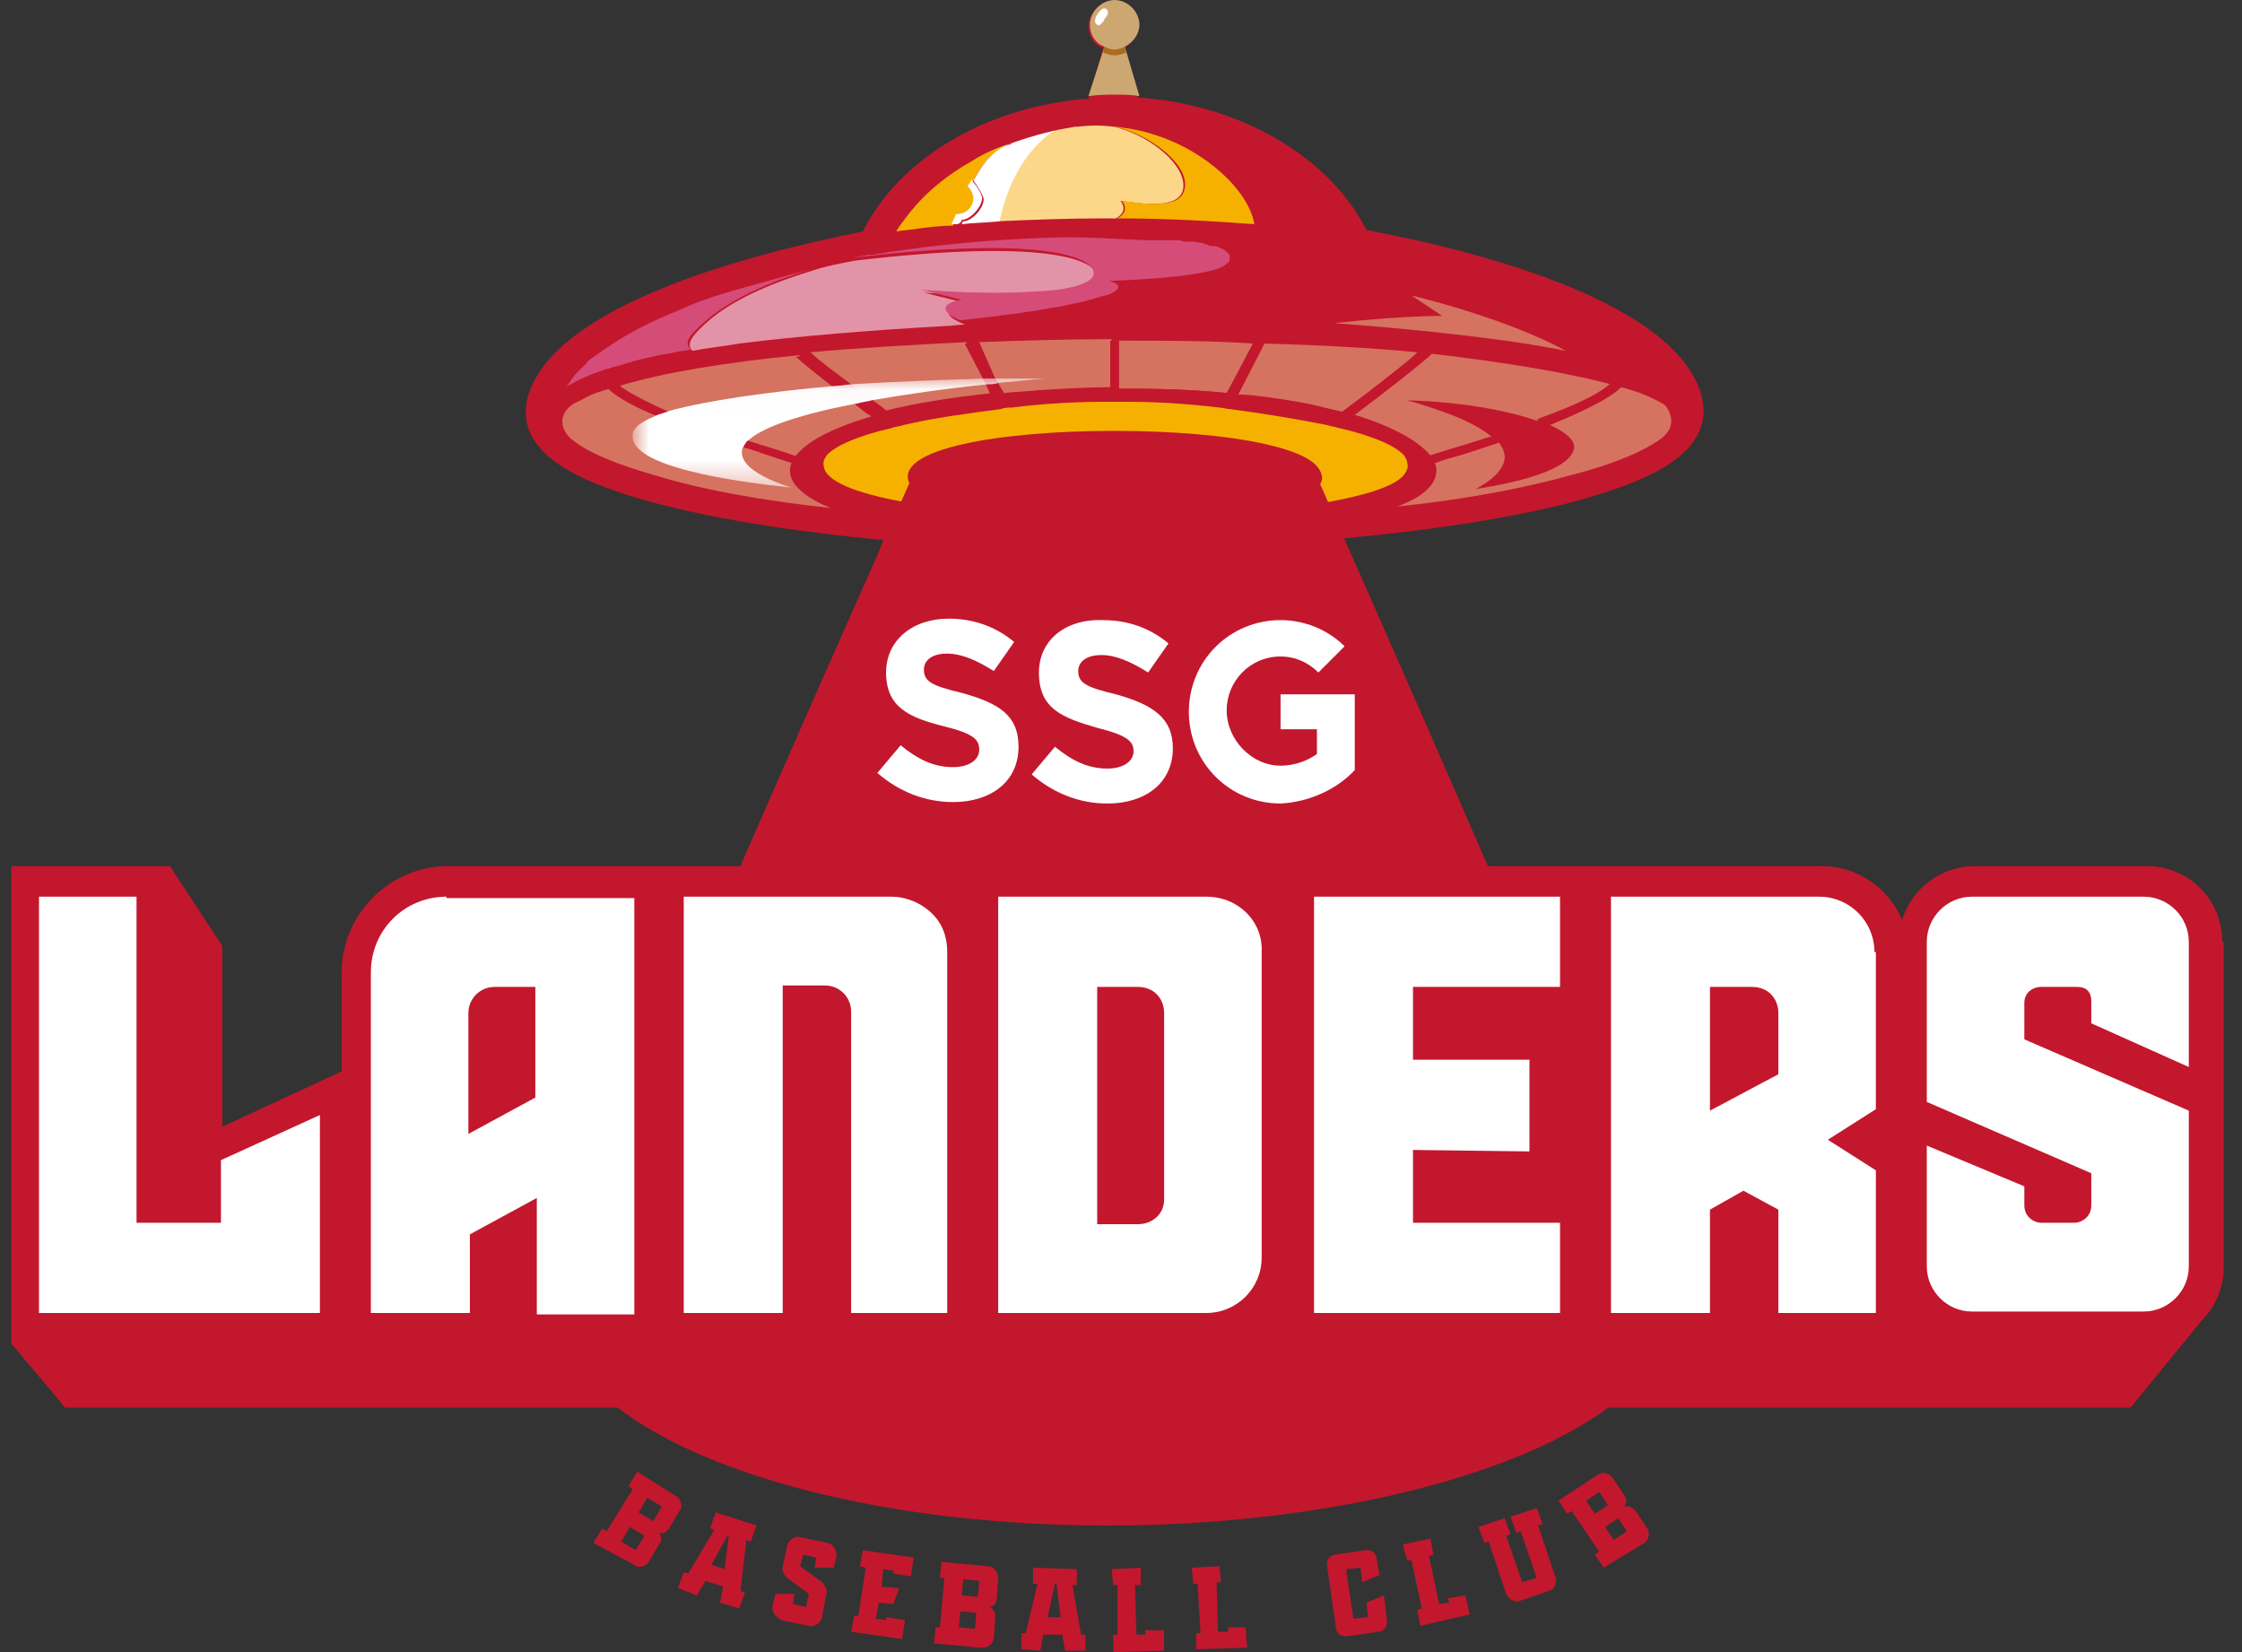 <svg width="95" height="70" viewBox="0 0 95 70" fill="none" xmlns="http://www.w3.org/2000/svg">
<rect x="0" y="0" width="95" height="70" fill="#333333" stroke="none"/>
<path d="M60.121 34.786L56.852 22.821C60.861 22.451 64.315 21.896 66.843 21.217C69.187 20.539 72.826 19.429 72.085 16.715C70.975 12.891 63.143 10.733 57.901 9.746C56.297 6.601 52.535 4.442 48.279 4.134H48.218L47.663 2.283L47.601 2.037C47.971 1.852 48.218 1.482 48.218 1.112C48.218 0.557 47.724 0.063 47.169 0.063C46.614 0.063 46.121 0.557 46.121 1.112C46.121 1.543 46.367 1.913 46.737 2.037L46.676 2.283L46.121 4.195C46.121 4.195 45.997 4.195 45.936 4.195C41.742 4.565 38.103 6.724 36.561 9.808C31.319 10.856 23.486 13.015 22.376 16.777C21.636 19.429 25.213 20.601 27.619 21.279C30.147 21.957 33.478 22.512 37.425 22.883L33.354 34.847H60.121V34.786Z" fill="#C3172D"/>
<path d="M63.448 18.812C63.633 18.997 63.695 19.244 63.695 19.49C63.633 19.86 63.325 20.292 62.461 20.786C64.373 20.477 66.285 19.984 66.593 19.182C66.655 19.059 66.655 18.935 66.593 18.812C66.532 18.565 66.162 18.319 65.606 18.072C65.421 18.01 65.237 17.949 65.052 17.887C63.756 17.455 61.783 17.085 59.562 17.023C60.858 17.393 62.338 17.948 63.14 18.565C63.263 18.565 63.386 18.689 63.448 18.812Z" fill="#C3172D"/>
<path d="M33.599 19.614C33.106 19.49 32.613 19.305 32.119 19.12C31.934 19.059 31.688 18.997 31.503 18.935C30.269 18.504 28.974 18.072 27.925 17.64C26.939 17.209 26.198 16.838 25.828 16.468C25.397 16.592 25.027 16.715 24.718 16.9C24.595 16.962 24.472 17.023 24.348 17.085C23.793 17.393 23.608 18.01 24.163 18.565C25.15 19.429 27.247 19.984 28.049 20.23C29.961 20.786 32.366 21.217 35.203 21.526C33.846 20.971 33.353 20.292 33.599 19.614Z" fill="#D57360"/>
<path d="M70.667 17.332C70.605 17.209 70.543 17.147 70.42 17.085C69.988 16.838 69.433 16.592 68.693 16.407C68.2 16.9 67.028 17.455 65.671 18.01C66.226 18.257 66.534 18.504 66.658 18.75C66.719 18.874 66.719 18.997 66.658 19.12C66.35 19.922 64.438 20.416 62.526 20.724C63.328 20.292 63.697 19.86 63.759 19.429C63.759 19.182 63.697 18.997 63.513 18.75C62.772 18.997 62.094 19.244 61.354 19.429C61.169 19.49 60.984 19.552 60.799 19.614C61.045 20.292 60.552 20.971 59.195 21.464C62.156 21.156 64.684 20.662 66.658 20.107C67.398 19.922 69.125 19.429 70.235 18.689C70.913 18.257 70.913 17.764 70.667 17.332Z" fill="#D57360"/>
<path d="M60.613 19.305C61.6 18.997 62.402 18.75 63.204 18.504C62.402 17.825 60.922 17.332 59.627 16.962C61.908 17.023 63.882 17.394 65.115 17.825C67.027 17.085 67.891 16.592 68.261 16.283C66.411 15.79 63.82 15.358 60.675 14.988C60.367 15.297 58.886 16.468 57.406 17.579C59.01 18.072 60.12 18.689 60.613 19.305Z" fill="#D57360"/>
<path d="M47.414 14.433V16.468H47.661C48.401 16.468 50.128 16.468 51.978 16.654L53.088 14.557C51.3 14.433 49.388 14.433 47.414 14.433Z" fill="#D57360"/>
<path d="M53.52 14.556L52.41 16.715C52.842 16.777 53.274 16.838 53.705 16.838C54.63 16.962 55.37 17.085 56.049 17.27C56.357 17.332 56.604 17.393 56.851 17.455C58.269 16.407 59.564 15.42 60.058 14.927C58.146 14.742 55.926 14.618 53.52 14.556Z" fill="#D57360"/>
<path d="M42.171 16.037L42.294 16.222L42.541 16.653C43.034 16.592 43.527 16.592 44.021 16.53C45.069 16.468 46.118 16.407 46.919 16.407H47.105V14.433C47.105 14.433 47.105 14.433 47.105 14.371C45.131 14.371 43.281 14.433 41.492 14.495L42.171 16.037Z" fill="#D57360"/>
<path d="M66.349 14.865C63.759 13.446 59.812 12.521 59.812 12.521L61.107 13.385C59.195 13.385 56.543 13.693 56.543 13.693C56.543 13.693 62.772 14.125 66.349 14.865Z" fill="#D57360"/>
<path d="M35.513 16.407C34.711 15.79 34.033 15.235 33.848 15.05C30.702 15.358 28.112 15.79 26.262 16.345C26.57 16.592 27.248 16.962 28.482 17.517C29.284 17.825 30.332 18.257 31.751 18.689C32.306 18.874 32.984 19.059 33.663 19.305C33.724 19.305 33.786 19.305 33.786 19.367C33.786 19.367 33.786 19.367 33.786 19.305C34.279 18.689 35.389 18.134 36.993 17.64C36.746 17.455 36.561 17.27 36.315 17.147C36.068 16.838 35.76 16.592 35.513 16.407Z" fill="#D57360"/>
<path d="M41.741 16.037L40.939 14.495C38.534 14.618 36.313 14.742 34.34 14.927C34.648 15.235 35.327 15.728 36.067 16.283C36.313 16.468 36.622 16.715 36.93 16.9C37.115 17.085 37.362 17.209 37.547 17.393C38.78 17.085 40.322 16.838 42.049 16.654L41.864 16.222L41.741 16.037Z" fill="#D57360"/>
<path d="M63.14 18.504C62.4 18.75 61.536 18.997 60.55 19.305C60.056 18.689 59.008 18.072 57.343 17.579C58.823 16.468 60.303 15.297 60.611 14.988C60.426 14.988 60.241 14.927 60.118 14.927C59.563 15.358 58.268 16.407 56.911 17.455C56.664 17.394 56.356 17.332 56.109 17.27C55.431 17.085 54.629 16.962 53.766 16.838C53.334 16.777 52.902 16.715 52.471 16.715L53.581 14.557C53.457 14.557 53.272 14.557 53.149 14.557L52.039 16.654C50.188 16.468 48.462 16.468 47.722 16.468H47.413V14.495C47.413 14.495 47.413 14.495 47.413 14.433H47.352H47.166C47.105 14.433 47.105 14.433 47.043 14.433C47.043 14.433 47.043 14.433 47.043 14.495V16.468H46.858C46.056 16.468 45.008 16.53 43.959 16.592C43.466 16.592 42.973 16.654 42.479 16.715L42.233 16.283L42.109 16.098L41.307 14.557C41.184 14.557 40.999 14.557 40.876 14.557L41.678 16.098L41.801 16.345L41.986 16.777C40.259 16.962 38.717 17.209 37.484 17.517C37.237 17.332 37.052 17.209 36.867 17.023C36.559 16.777 36.312 16.592 36.004 16.407C35.263 15.79 34.585 15.297 34.277 15.05C34.092 15.05 33.907 15.112 33.722 15.112C33.907 15.297 34.585 15.852 35.387 16.468C35.695 16.715 35.942 16.9 36.25 17.147C36.497 17.332 36.682 17.517 36.929 17.64C35.263 18.134 34.215 18.689 33.722 19.305C33.722 19.305 33.722 19.305 33.722 19.367C33.66 19.367 33.598 19.367 33.598 19.305C32.92 19.12 32.241 18.874 31.686 18.689C30.268 18.257 29.219 17.825 28.418 17.517C27.184 17.023 26.506 16.592 26.197 16.345C26.012 16.407 25.889 16.407 25.766 16.468C26.136 16.838 26.937 17.27 27.863 17.64C28.911 18.072 30.145 18.565 31.44 18.935C31.686 18.997 31.871 19.059 32.056 19.12C32.55 19.305 33.043 19.429 33.537 19.614C33.29 20.292 33.783 20.909 35.078 21.464C36.004 21.587 36.99 21.649 37.977 21.772L38.224 21.217C36.867 20.971 35.387 20.601 34.955 20.046C34.832 19.922 34.77 19.799 34.77 19.614V19.552C34.77 19.429 34.832 19.367 34.893 19.244C35.263 18.812 36.312 18.38 37.669 18.072C37.854 18.01 37.977 18.01 38.162 17.949C39.396 17.702 40.876 17.455 42.294 17.27C42.418 17.27 42.603 17.209 42.726 17.209C44.268 17.023 45.686 16.962 46.797 16.962H46.981H47.105H47.29H47.413H47.66C48.77 16.962 50.188 17.023 51.669 17.147C51.792 17.147 51.977 17.147 52.1 17.209C53.581 17.332 55.061 17.579 56.233 17.887C56.418 17.949 56.541 18.01 56.726 18.01C57.651 18.319 58.33 18.75 58.514 19.305C58.576 19.429 58.576 19.552 58.576 19.675C58.576 19.737 58.576 19.737 58.576 19.799C58.514 19.922 58.453 20.046 58.33 20.169C57.898 20.601 57.096 20.847 56.233 21.094L56.479 21.649V21.711H56.541C57.466 21.649 58.33 21.526 59.193 21.464C60.55 20.909 61.043 20.231 60.797 19.614C60.981 19.552 61.166 19.491 61.352 19.429C62.03 19.244 62.77 18.997 63.51 18.75C63.387 18.689 63.263 18.565 63.14 18.504Z" fill="#C3172D"/>
<path d="M65.113 17.764C65.298 17.825 65.483 17.887 65.668 17.948C67.087 17.393 68.197 16.838 68.69 16.345C68.567 16.283 68.382 16.283 68.259 16.222C67.889 16.592 67.025 17.085 65.113 17.764Z" fill="#C3172D"/>
<mask id="mask0_2541_57213" style="mask-type:luminance" maskUnits="userSpaceOnUse" x="26" y="16" width="19" height="5">
<path d="M44.329 16.037H26.875V20.662H44.329V16.037Z" fill="white"/>
</mask>
<g mask="url(#mask0_2541_57213)">
<path d="M33.536 20.662C31.995 20.169 31.378 19.614 31.44 19.12C31.44 19.059 31.44 18.997 31.501 18.935C31.563 18.812 31.625 18.689 31.748 18.627C32.365 18.072 34.03 17.517 36.373 17.085C36.559 17.023 36.744 17.023 36.929 16.962C38.347 16.715 40.012 16.468 41.862 16.283C41.986 16.283 42.171 16.283 42.294 16.222C42.973 16.16 43.651 16.098 44.33 16.037C43.651 16.037 42.911 16.037 42.171 16.037C42.047 16.037 41.862 16.037 41.739 16.037C39.951 16.098 37.977 16.16 36.065 16.283C35.88 16.283 35.695 16.345 35.448 16.345C32.611 16.592 30.021 16.962 28.418 17.394C28.233 17.455 28.047 17.517 27.863 17.579C27.307 17.825 26.937 18.01 26.814 18.319V18.38C26.567 19.799 31.255 20.416 33.536 20.662Z" fill="white"/>
</g>
<path d="M47.663 1.975C48.033 1.79 48.28 1.42 48.28 1.05C48.28 0.495 47.786 0.001 47.231 0.001C46.676 0.001 46.183 0.495 46.183 1.05C46.183 1.482 46.429 1.852 46.8 1.975L46.121 4.072C46.553 4.01 46.923 4.01 47.293 4.01C47.601 4.01 47.91 4.01 48.28 4.072L47.663 1.975Z" fill="#CDA772"/>
<path d="M47.721 2.222L47.66 1.975C47.536 2.037 47.351 2.098 47.228 2.098C47.043 2.098 46.919 2.037 46.796 1.975L46.734 2.222C46.858 2.283 47.043 2.345 47.228 2.345C47.413 2.345 47.598 2.283 47.721 2.222Z" fill="#AB6C22"/>
<path d="M46.861 0.372C46.738 0.31 46.614 0.433 46.491 0.618C46.368 0.803 46.368 0.988 46.491 1.05C46.553 1.112 46.614 1.05 46.676 0.988C46.738 0.927 46.799 0.865 46.799 0.803C46.984 0.618 46.984 0.433 46.861 0.372Z" fill="white"/>
<path d="M42.603 6.169C42.233 6.292 41.801 6.539 41.246 7.649C41.801 6.662 42.233 6.354 42.603 6.169Z" fill="#FCD789"/>
<path d="M42.297 9.376C43.654 9.314 45.196 9.253 46.737 9.253C46.922 9.253 47.107 9.253 47.292 9.253C47.601 9.068 47.724 8.821 47.477 8.512C48.403 8.636 49.944 8.882 50.13 8.019C50.315 7.032 48.773 5.799 47.416 5.429C47.354 5.429 47.292 5.367 47.169 5.367C46.676 5.305 46.182 5.305 45.689 5.367C45.627 5.367 45.566 5.367 45.566 5.367C45.196 5.429 44.887 5.49 44.579 5.552C44.394 5.675 42.852 6.601 42.297 9.376Z" fill="#FCD789"/>
<path d="M50.191 8.019C50.006 8.882 48.464 8.636 47.539 8.512C47.785 8.821 47.662 9.068 47.354 9.253C49.512 9.253 51.486 9.376 53.151 9.499C52.904 7.957 50.623 5.86 47.724 5.429C47.6 5.429 47.416 5.367 47.23 5.367C47.292 5.367 47.354 5.429 47.477 5.429C48.834 5.799 50.438 7.032 50.191 8.019Z" fill="#F6B100"/>
<path d="M41.245 6.786C40.135 7.402 39.148 8.204 38.408 9.191C38.285 9.376 38.1 9.561 37.977 9.808C38.285 9.746 38.593 9.746 38.902 9.684C39.395 9.623 39.889 9.561 40.382 9.561C40.444 9.376 40.505 9.253 40.567 9.129H40.629C40.999 9.129 41.307 8.821 41.307 8.451C41.307 8.266 41.184 8.081 41.06 7.957C41.122 7.834 41.184 7.772 41.245 7.649C41.8 6.539 42.294 6.354 42.602 6.169C42.725 6.107 42.787 6.046 42.91 6.046C42.294 6.231 41.739 6.477 41.245 6.786Z" fill="#F6B100"/>
<path d="M41.247 7.649C41.371 7.834 41.679 8.266 41.679 8.451C41.679 8.821 41.186 9.376 40.816 9.376C40.816 9.376 40.754 9.438 40.754 9.499C41.247 9.438 41.802 9.438 42.357 9.376C42.913 6.662 44.454 5.675 44.639 5.552C44.023 5.675 43.468 5.861 42.913 6.046C42.851 6.107 42.727 6.169 42.604 6.169C42.234 6.354 41.802 6.662 41.247 7.649Z" fill="white"/>
<path d="M40.752 9.314C41.122 9.314 41.615 8.759 41.615 8.389C41.615 8.204 41.307 7.772 41.184 7.649C41.184 7.649 41.184 7.649 41.184 7.587C41.122 7.711 41.06 7.772 40.999 7.896C41.122 8.019 41.245 8.204 41.245 8.389C41.245 8.759 40.937 9.068 40.567 9.068H40.505C40.505 9.129 40.382 9.314 40.32 9.499C40.382 9.499 40.505 9.499 40.567 9.499C40.752 9.438 40.752 9.314 40.752 9.314Z" fill="white"/>
<path d="M42.914 6.046C42.791 6.107 42.729 6.169 42.605 6.169C42.729 6.107 42.852 6.107 42.914 6.046Z" fill="white"/>
<path d="M29.284 14.803C29.037 14.865 28.852 14.865 28.605 14.927C28.852 14.865 29.099 14.865 29.284 14.803Z" fill="#E393A7"/>
<path d="M40.197 13.138C40.259 12.953 40.691 12.83 40.876 12.83L39.149 12.398C40.814 12.521 42.541 12.583 44.206 12.46C44.576 12.46 46.796 12.275 46.426 11.534C46.056 10.856 43.589 10.178 36.25 11.041C35.572 11.165 34.955 11.288 34.4 11.473C32.796 11.966 30.884 12.706 29.713 13.878C29.404 14.187 29.034 14.557 29.343 14.865C29.959 14.742 30.638 14.68 31.316 14.557C33.783 14.248 36.743 14.002 40.012 13.816C40.321 13.816 40.567 13.755 40.876 13.755C41.431 13.693 41.431 13.693 40.876 13.755C40.506 13.57 40.136 13.446 40.197 13.138Z" fill="#E393A7"/>
<path d="M30.332 12.583C30.455 12.521 30.579 12.521 30.702 12.46C30.579 12.46 30.455 12.521 30.332 12.583Z" fill="#D54C79"/>
<path d="M45.133 10.054C41.926 10.116 39.398 10.424 37.732 10.671C37.609 10.671 37.486 10.733 37.362 10.733C37.239 10.733 37.054 10.794 36.992 10.794C36.931 10.794 36.931 10.794 36.869 10.794H36.807C36.561 10.856 36.376 10.856 36.129 10.918C43.468 10.054 45.935 10.733 46.305 11.411C46.675 12.151 44.455 12.336 44.085 12.336C42.42 12.46 40.693 12.398 39.028 12.275L40.755 12.706C40.569 12.706 40.138 12.83 40.076 13.015C40.014 13.261 40.384 13.446 40.693 13.57C41.248 13.508 41.803 13.446 42.296 13.385C42.605 13.323 42.913 13.323 43.221 13.261C43.53 13.2 43.776 13.2 44.023 13.138C44.147 13.138 44.27 13.076 44.393 13.076C44.64 13.015 44.887 13.015 45.072 12.953C45.195 12.953 45.257 12.891 45.38 12.891C45.565 12.83 45.75 12.83 45.935 12.768C45.997 12.768 46.12 12.706 46.182 12.706C46.552 12.583 46.86 12.521 47.045 12.46C47.539 12.213 47.477 12.028 46.983 11.905C48.587 11.843 50.314 11.72 51.301 11.473C51.362 11.473 51.486 11.411 51.547 11.411C51.856 11.288 52.041 11.164 52.102 11.041C52.102 10.979 52.102 10.918 52.102 10.918V10.856C52.102 10.794 52.102 10.794 52.041 10.733C51.979 10.671 51.917 10.609 51.794 10.548C51.671 10.486 51.547 10.424 51.424 10.424H51.362C51.301 10.424 51.239 10.424 51.177 10.363C51.116 10.363 51.054 10.363 50.992 10.301C50.869 10.301 50.684 10.239 50.561 10.239C50.499 10.239 50.437 10.239 50.376 10.239H50.314C50.191 10.239 50.129 10.239 50.006 10.178C50.006 10.178 50.006 10.178 49.944 10.178C49.882 10.178 49.821 10.178 49.759 10.178C49.759 10.178 49.759 10.178 49.697 10.178C49.636 10.178 49.574 10.178 49.512 10.178C49.45 10.178 49.45 10.178 49.389 10.178C49.327 10.178 49.266 10.178 49.266 10.178C49.019 10.178 48.834 10.178 48.587 10.178C47.292 10.116 46.12 10.054 45.133 10.054Z" fill="#D54C79"/>
<path d="M31.192 12.275C31.007 12.336 29.651 12.706 28.787 13.138C27.677 13.57 26.752 14.063 26.073 14.495C25.703 14.742 25.333 14.988 25.087 15.173C24.963 15.235 24.902 15.297 24.84 15.42C24.47 15.728 24.223 16.037 24.038 16.345L23.977 16.407C24.162 16.283 24.408 16.16 24.655 16.037C24.84 15.975 25.025 15.852 25.272 15.79C25.395 15.728 25.457 15.728 25.58 15.667C25.642 15.667 25.765 15.605 25.827 15.605C25.889 15.605 25.95 15.543 26.012 15.543C26.073 15.543 26.197 15.482 26.259 15.482C26.444 15.42 26.69 15.358 26.875 15.297C26.875 15.297 27.8 15.05 28.294 14.988C28.417 14.988 28.54 14.927 28.602 14.927C28.787 14.865 29.034 14.865 29.28 14.803C28.91 14.495 29.342 14.125 29.651 13.816C30.884 12.645 32.734 11.905 34.338 11.411C33.166 11.72 32.117 12.028 31.192 12.275Z" fill="#D54C79"/>
<path d="M59.626 19.614C59.626 19.49 59.564 19.429 59.502 19.305C59.132 18.874 58.084 18.442 56.727 18.134C56.542 18.072 56.419 18.072 56.234 18.01C55 17.764 53.52 17.517 52.102 17.332C51.978 17.332 51.793 17.27 51.67 17.27C50.19 17.085 48.771 17.023 47.723 17.023H47.599H47.476H47.353H47.229H47.106H46.983H46.798C45.749 17.023 44.331 17.085 42.85 17.27C42.727 17.27 42.542 17.27 42.419 17.332C41 17.517 39.582 17.702 38.287 18.01C38.102 18.072 37.917 18.072 37.793 18.134C36.436 18.442 35.388 18.874 35.018 19.305C34.956 19.429 34.895 19.49 34.895 19.614V19.675C34.895 19.799 34.956 19.984 35.08 20.107C35.573 20.662 36.992 21.032 38.348 21.279L38.595 20.724L38.657 20.539C38.472 20.107 38.718 19.799 39.212 19.49C39.273 19.429 39.335 19.429 39.397 19.367C39.52 19.305 39.643 19.244 39.828 19.182C40.63 18.874 41.74 18.689 42.974 18.565C43.097 18.565 43.282 18.565 43.406 18.504C43.837 18.442 44.269 18.442 44.762 18.38C44.824 18.38 44.824 18.38 44.886 18.38C45.626 18.319 46.366 18.319 47.106 18.319C47.168 18.319 47.229 18.319 47.291 18.319C47.353 18.319 47.414 18.319 47.476 18.319C48.216 18.319 48.956 18.319 49.696 18.38C49.758 18.38 49.758 18.38 49.82 18.38C50.251 18.38 50.745 18.442 51.176 18.504C51.3 18.504 51.485 18.504 51.608 18.565C52.842 18.689 53.952 18.935 54.754 19.182C54.939 19.244 55.062 19.305 55.185 19.367C55.247 19.429 55.309 19.429 55.37 19.49C55.925 19.799 56.172 20.169 55.925 20.539L55.987 20.724L56.234 21.279C57.591 21.032 59.071 20.662 59.502 20.107C59.626 19.922 59.688 19.799 59.626 19.614Z" fill="#F6B100"/>
<path d="M25.148 65.376L25.518 64.759L25.703 64.882L26.814 63.094L26.629 62.971L26.999 62.354L28.664 63.402C28.849 63.526 28.972 63.834 28.787 64.019L28.355 64.759C28.232 64.944 28.047 65.006 27.924 64.944C28.047 65.067 28.047 65.314 27.924 65.438L27.492 66.178C27.369 66.363 27.06 66.486 26.875 66.301L25.148 65.376ZM26.937 65.684L27.307 65.067L26.69 64.698L26.32 65.314L26.937 65.684ZM27.677 64.451L28.047 63.834L27.43 63.464L27.06 64.081L27.677 64.451Z" fill="#C3172D"/>
<path d="M28.727 67.288L28.973 66.609L29.158 66.671L30.268 64.821L30.083 64.759L30.33 64.081L32.057 64.636L31.81 65.314L31.625 65.253L31.378 67.411L31.564 67.473L31.317 68.151L30.515 67.905L30.639 67.226L29.898 66.98L29.528 67.596L28.727 67.288ZM30.7 66.486L30.885 65.068H30.823L30.145 66.301L30.7 66.486Z" fill="#C3172D"/>
<path d="M32.735 68.028L32.858 67.535H33.66L33.598 67.966L34.153 68.09L34.276 67.535L33.351 66.856C33.228 66.733 33.105 66.548 33.166 66.363L33.351 65.499C33.413 65.253 33.66 65.068 33.906 65.129L35.078 65.376C35.325 65.438 35.448 65.684 35.448 65.931L35.325 66.424H34.523L34.585 65.993L34.03 65.869L33.906 66.363L34.831 67.041C34.955 67.165 35.078 67.35 35.017 67.535L34.831 68.521C34.77 68.768 34.523 68.953 34.276 68.891L33.105 68.645C32.858 68.521 32.673 68.275 32.735 68.028Z" fill="#C3172D"/>
<path d="M36.066 69.138L36.19 68.46H36.375L36.683 66.424L36.436 66.363L36.56 65.684L38.718 65.993L38.595 66.794L37.855 66.671V66.548L37.423 66.486L37.362 67.226L38.102 67.288L37.855 67.966L37.238 67.905L37.115 68.583L37.547 68.645V68.521L38.348 68.645L38.225 69.446L36.066 69.138Z" fill="#C3172D"/>
<path d="M39.582 69.632L39.644 68.953H39.829L40.014 66.856H39.829L39.89 66.178L41.864 66.363C42.111 66.363 42.296 66.609 42.296 66.856L42.234 67.72C42.234 67.905 42.111 68.09 41.926 68.09C42.111 68.151 42.172 68.336 42.172 68.521L42.111 69.385C42.111 69.632 41.864 69.817 41.617 69.817L39.582 69.632ZM41.309 69.015L41.371 68.336L40.692 68.275L40.63 68.953L41.309 69.015ZM41.432 67.658L41.494 66.98L40.816 66.918L40.754 67.596L41.432 67.658Z" fill="#C3172D"/>
<path d="M43.281 69.878V69.2H43.466L43.96 67.103H43.775V66.424L45.625 66.486V67.164H45.44L45.81 69.261H45.995V69.94H45.132L45.008 69.261H44.206L44.083 69.94L43.281 69.878ZM44.947 68.521L44.761 67.103H44.7L44.391 68.521H44.947Z" fill="#C3172D"/>
<path d="M47.167 70.001V69.261H47.352V67.164H47.167L47.105 66.486L48.339 66.424V67.164H48.092L48.154 69.261H48.524V69.076H49.326V69.94L47.167 70.001Z" fill="#C3172D"/>
<path d="M50.685 69.878V69.2H50.87L50.747 67.103H50.562L50.5 66.424L51.672 66.363L51.733 67.041H51.548L51.61 69.138H52.042V68.953H52.782L52.844 69.816L50.685 69.878Z" fill="#C3172D"/>
<path d="M56.605 68.953L56.235 66.363C56.173 66.116 56.358 65.869 56.605 65.869L57.838 65.684C58.085 65.623 58.331 65.808 58.331 66.054L58.455 66.733L57.715 67.041L57.653 66.424L57.036 66.486L57.345 68.583L57.962 68.521L57.9 67.905L58.64 67.596L58.763 68.645C58.825 68.891 58.64 69.138 58.393 69.138L57.16 69.323C56.851 69.385 56.605 69.2 56.605 68.953Z" fill="#C3172D"/>
<path d="M60.181 68.891L60.058 68.213L60.243 68.151L59.812 66.116H59.626L59.441 65.438L60.613 65.191L60.737 65.869L60.551 65.931L60.983 67.966L61.415 67.905L61.353 67.72L62.093 67.596L62.278 68.398L60.181 68.891Z" fill="#C3172D"/>
<path d="M63.82 67.534L63.08 65.314L62.895 65.376L62.648 64.698L63.759 64.328L64.005 65.006L63.82 65.068L64.499 67.041L65.115 66.856L64.437 64.882L64.252 64.944L64.005 64.266L65.115 63.896L65.362 64.574L65.177 64.636L65.917 66.856C65.979 67.103 65.856 67.35 65.609 67.411L64.375 67.843C64.19 67.905 63.944 67.781 63.82 67.534Z" fill="#C3172D"/>
<path d="M67.951 66.424L67.581 65.869L67.766 65.746L66.594 64.019L66.409 64.142L66.039 63.587L67.704 62.477C67.889 62.354 68.198 62.416 68.321 62.601L68.814 63.341C68.938 63.526 68.938 63.711 68.814 63.834C68.999 63.772 69.184 63.896 69.308 64.019L69.801 64.759C69.924 64.944 69.863 65.253 69.678 65.376L67.951 66.424ZM68.136 63.772L67.766 63.217L67.211 63.587L67.581 64.142L68.136 63.772ZM68.938 64.882L68.568 64.328L68.013 64.698L68.383 65.253L68.938 64.882Z" fill="#C3172D"/>
<path d="M55.923 20.477C56.602 18.997 51.915 18.257 47.289 18.257C47.289 18.257 47.289 18.257 47.227 18.257C47.227 18.257 47.227 18.257 47.166 18.257C42.478 18.257 37.853 18.997 38.531 20.477C38.531 20.477 23.668 53.719 23.668 55.508C23.668 60.565 34.091 64.636 46.919 64.636C59.747 64.636 70.787 60.565 70.787 55.508C70.849 54.09 55.923 20.477 55.923 20.477Z" fill="#C3172D"/>
<path d="M43.158 31.64C43.158 30.283 42.295 29.79 40.753 29.358C39.458 29.05 39.149 28.865 39.149 28.372C39.149 28.001 39.458 27.693 40.136 27.693C40.753 27.693 41.431 28.001 42.11 28.433L42.973 27.2C42.233 26.583 41.308 26.213 40.198 26.213C38.656 26.213 37.546 27.138 37.546 28.495C37.546 29.975 38.533 30.407 40.013 30.777C41.246 31.085 41.493 31.332 41.493 31.764C41.493 32.195 41.061 32.504 40.383 32.504C39.519 32.504 38.841 32.134 38.163 31.578L37.176 32.75C38.101 33.552 39.211 33.984 40.383 33.984C41.986 33.984 43.158 33.12 43.158 31.64Z" fill="white"/>
<path d="M44.023 28.495C44.023 30.037 45.01 30.407 46.49 30.838C47.724 31.147 48.032 31.394 48.032 31.825C48.032 32.257 47.6 32.565 46.922 32.565C46.059 32.565 45.38 32.195 44.702 31.64L43.715 32.812C44.64 33.614 45.75 34.046 46.922 34.046C48.525 34.046 49.697 33.182 49.697 31.702C49.697 30.407 48.834 29.852 47.292 29.42C45.997 29.112 45.688 28.927 45.688 28.433C45.688 28.063 45.997 27.755 46.675 27.755C47.292 27.755 47.97 28.063 48.649 28.495L49.512 27.261C48.772 26.645 47.847 26.275 46.737 26.275C45.133 26.213 44.023 27.138 44.023 28.495Z" fill="white"/>
<path d="M57.406 32.627V29.42H54.261V30.9H55.802V31.949C55.371 32.257 54.816 32.442 54.261 32.442C53.027 32.442 51.978 31.332 51.978 30.098C51.978 28.865 52.965 27.816 54.261 27.816C54.877 27.816 55.432 28.063 55.864 28.495L56.974 27.385C56.296 26.706 55.309 26.274 54.261 26.274C52.102 26.274 50.375 28.001 50.375 30.16C50.375 32.319 52.102 34.045 54.261 34.045C55.494 33.984 56.666 33.429 57.406 32.627Z" fill="white"/>
<path d="M94.163 39.905C94.163 38.116 92.745 36.697 90.956 36.697H83.679C82.26 36.697 81.027 37.623 80.595 38.979C80.04 37.623 78.683 36.697 77.203 36.697H18.983C16.516 36.697 14.48 38.733 14.48 41.2V45.394L9.423 47.737V40.09L7.203 36.697H0.48V56.927L2.762 59.64H90.278L93.3 55.94C93.855 55.385 94.225 54.583 94.225 53.719V39.905H94.163Z" fill="#C3172D"/>
<path d="M1.652 55.631V37.993H5.785V51.808H9.362V49.156L13.555 47.244V55.631H1.652Z" fill="white"/>
<path d="M36.065 55.631V42.865C36.065 42.248 35.572 41.755 34.955 41.755H33.166V55.631H28.973V37.993H37.792C38.162 37.993 38.902 38.116 39.519 38.733C40.074 39.288 40.136 39.966 40.136 40.336V55.631H36.065Z" fill="white"/>
<path d="M55.68 55.631V37.993H66.103V41.816H59.873V44.9H64.808V48.786L59.873 48.724V51.808H66.103V55.631H55.68Z" fill="white"/>
<path d="M51.116 37.993H42.297V55.631H51.116C52.411 55.631 53.46 54.583 53.46 53.288V40.336C53.522 39.041 52.473 37.993 51.116 37.993ZM46.491 51.808V41.816H48.218C48.896 41.816 49.328 42.31 49.328 42.927V50.821C49.328 51.438 48.834 51.869 48.218 51.869H46.491V51.808Z" fill="white"/>
<path d="M79.425 40.336C79.425 39.041 78.376 37.993 77.081 37.993H68.262V55.631H72.456V51.253L73.874 50.451L75.354 51.253V55.631H79.486V49.587L77.451 48.292L79.486 46.997V40.336H79.425ZM75.354 45.517L72.456 47.059V46.812V41.816H74.244C74.922 41.816 75.354 42.31 75.354 42.927V45.517Z" fill="white"/>
<path d="M92.746 45.209V39.905C92.746 38.856 91.882 37.993 90.834 37.993H83.556C82.508 37.993 81.644 38.856 81.644 39.905V46.689L88.614 49.711V51.068C88.614 51.623 88.12 51.808 87.935 51.808H86.455C86.27 51.808 85.777 51.623 85.777 51.068V50.266L81.644 48.539V53.658C81.644 54.706 82.508 55.57 83.556 55.57H90.834C91.882 55.57 92.746 54.706 92.746 53.658V47.059L85.777 44.037V42.495C85.777 42.002 86.208 41.816 86.455 41.816H87.997C88.244 41.816 88.614 41.878 88.614 42.433V43.358L92.746 45.209Z" fill="white"/>
<path d="M18.922 37.993C17.133 37.993 15.715 39.411 15.715 41.2V55.631H19.909V52.301L22.746 50.759V51.006V55.693H26.878V38.054H18.922V37.993ZM22.684 46.504L19.847 48.045V47.799V44.16V42.927C19.847 42.31 20.34 41.816 20.957 41.816H22.006H22.684V46.504Z" fill="white"/>
</svg>
